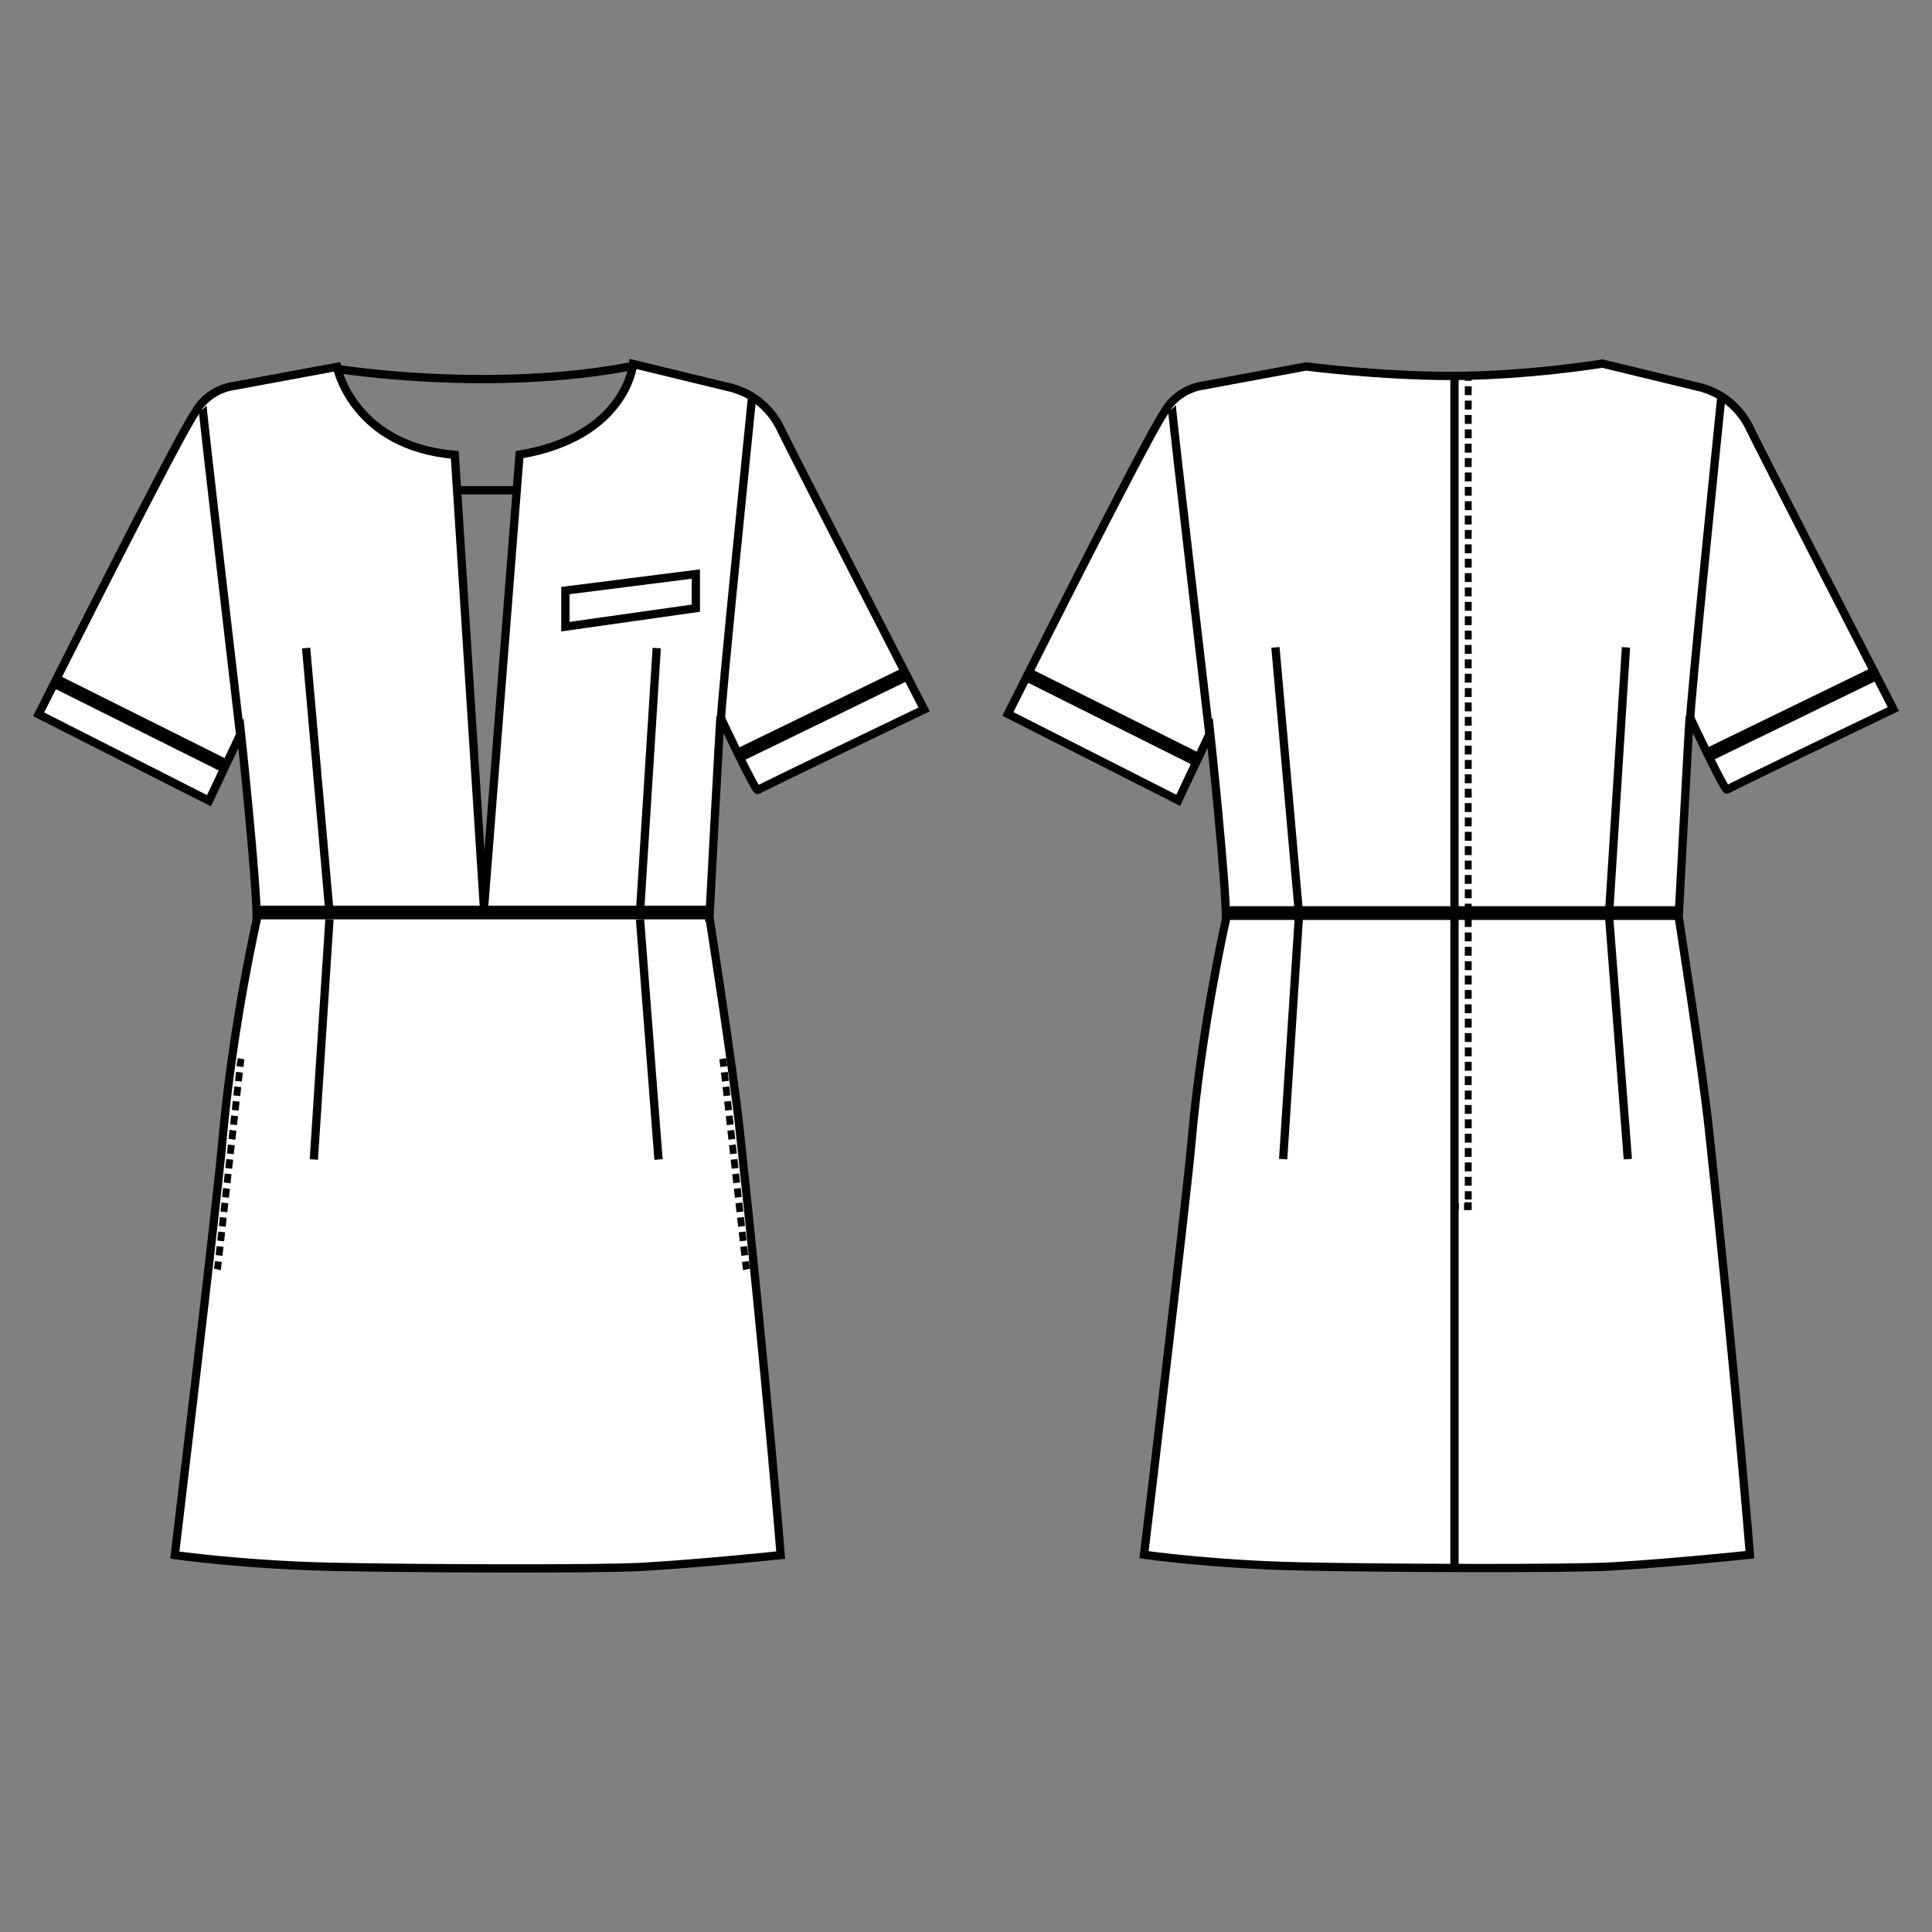 <?xml version="1.0" encoding="UTF-8"?>
<svg id="_レイヤー_1" data-name="レイヤー_1" xmlns="http://www.w3.org/2000/svg" version="1.1" viewBox="0 0 250 250">
  <rect x="0" y="0" width="250" height="250" fill="#808080" stroke="none"/>
  <!-- Generator: Adobe Illustrator 30.0.0, SVG Export Plug-In . SVG Version: 2.1.1 Build 123)  -->
  <defs>
    <style>
      .st0 {
        fill: #fff;
      }

      .st1 {
        stroke-dasharray: 1.17 .72;
      }

      .st1, .st2, .st3 {
        stroke-width: .89px;
      }

      .st1, .st2, .st3, .st4, .st5 {
        fill: none;
        stroke: #040000;
      }

      .st3 {
        stroke-dasharray: 1.15 .71;
      }

      .st4 {
        stroke-width: 1.78px;
      }

      .st5 {
        stroke-width: 1.07px;
      }
    </style>
  </defs>
  <g>
    <g>
      <path class="st5" d="M44.3,118.95l-.67-71.22s19.63,3.21,38.27-.37l1.49,73.04-39.09-1.44Z"/>
      <path class="st0" d="M91.8,118.76s1.38-26.16,1.44-25.94c0,0,4.49,9.58,4.82,9.41.46-.33,21.52-10.43,21.52-10.43,0,0-17.61-34.25-18.43-36.04-2.18-4.74-6.27-5.44-6.34-5.54l-12.88-3.12s-.85,9.39-14.7,11.73l-4.6,58.74-3.78-58.71c-13.21-1.12-15.25-11.39-15.25-11.39l-13.39,2.48s-3.27.32-5.01,3.51c-2.2,3.08-20.2,38.97-20.2,38.97l22.04,11.18,4.14-8.75s2.07,19.39,2.04,24.16c0,0-3.14,13.72-4.47,28.91-.66,7.58-6.13,53.3-6.13,53.3,0,0,8.79,1.25,20.18,1.51,9.89.22,34.66.34,40.46,0,8.22-.49,17.76-1.51,17.76-1.51,0,0-1.82-22.73-5.32-55.15-.87-8.09-3.89-27.32-3.89-27.32"/>
      <path class="st5" d="M91.8,118.76s1.38-26.16,1.44-25.94c0,0,4.49,9.58,4.82,9.41.46-.33,21.52-10.43,21.52-10.43,0,0-17.61-34.25-18.43-36.04-2.18-4.74-6.27-5.44-6.34-5.54l-12.88-3.12s-.85,9.39-14.7,11.73l-4.6,58.74-3.78-58.71c-13.21-1.12-15.25-11.39-15.25-11.39l-13.39,2.48s-3.27.32-5.01,3.51c-2.2,3.08-20.2,38.97-20.2,38.97l22.04,11.18,4.14-8.75s2.07,19.39,2.04,24.16c0,0-3.14,13.72-4.47,28.91-.66,7.58-6.13,53.3-6.13,53.3,0,0,8.79,1.25,20.18,1.51,9.89.22,34.66.34,40.46,0,8.22-.49,17.76-1.51,17.76-1.51,0,0-1.82-22.73-5.32-55.15-.87-8.09-3.89-27.32-3.89-27.32Z"/>
      <path class="st5" d="M73.16,76.42l16.88-2.14v4.42l-16.88,2.39v-4.67ZM97.31,51.5s-4.23,41.48-4.01,41.7M31.19,96.07s-5.09-43.55-4.98-43.53"/>
    </g>
    <path class="st4" d="M33.2,118.08h58.62M95.36,97.85l21.92-10.66M6.96,88.05l21.95,10.96"/>
    <path class="st5" d="M82.82,118.98l2.39,31.06M42.63,118.98l-2.02,31.06M84.98,83.86l-2.15,33.95M39.61,83.86l3.02,34.11M59.13,63.44h7.52"/>
    <line class="st1" x1="30.98" y1="138.75" x2="28.3" y2="162.87"/>
    <path class="st2" d="M27.44,163.64l-.44-.1M28.26,163.24l-.07.58-.43-.1M30.69,137.36l.44.08-.07.58M29.95,137.21l.44.08"/>
    <line class="st1" x1="93.73" y1="138.75" x2="96.42" y2="162.87"/>
    <path class="st2" d="M97.28,163.64l.44-.1M96.46,163.24l.07.58.43-.1M94.02,137.36l-.44.08.07.58M94.76,137.21l-.44.08"/>
  </g>
  <g>
    <g>
      <path class="st0" d="M217.22,118.7s1.38-26.16,1.44-25.94c0,0,4.49,9.58,4.82,9.42.46-.33,21.52-10.43,21.52-10.43,0,0-17.61-34.25-18.43-36.04-2.18-4.74-6.27-5.44-6.34-5.54l-12.88-3.12s-9.49,1.56-19.42,1.6c-9.51,0-18.91-1.23-18.91-1.23l-13.39,2.48s-3.27.33-5.01,3.51c-2.2,3.08-20.2,38.97-20.2,38.97l22.04,11.18,4.14-8.75s2.07,19.39,2.04,24.16c0,0-3.14,13.72-4.47,28.91-.66,7.58-6.13,53.3-6.13,53.3,0,0,8.79,1.26,20.18,1.51,9.89.22,34.66.34,40.46,0,8.22-.49,17.76-1.51,17.76-1.51,0,0-1.82-22.73-5.32-55.15-.87-8.09-3.89-27.32-3.89-27.32"/>
      <path class="st5" d="M217.22,118.7s1.38-26.16,1.44-25.94c0,0,4.49,9.58,4.82,9.42.46-.33,21.52-10.43,21.52-10.43,0,0-17.61-34.25-18.43-36.04-2.18-4.74-6.27-5.44-6.34-5.54l-12.88-3.12s-9.49,1.56-19.42,1.6c-9.51,0-18.91-1.23-18.91-1.23l-13.39,2.48s-3.27.33-5.01,3.51c-2.2,3.08-20.2,38.97-20.2,38.97l22.04,11.18,4.14-8.75s2.07,19.39,2.04,24.16c0,0-3.14,13.72-4.47,28.91-.66,7.58-6.13,53.3-6.13,53.3,0,0,8.79,1.26,20.18,1.51,9.89.22,34.66.34,40.46,0,8.22-.49,17.76-1.51,17.76-1.51,0,0-1.82-22.73-5.32-55.15-.87-8.09-3.89-27.32-3.89-27.32Z"/>
      <path class="st5" d="M222.73,51.45s-4.23,41.48-4.01,41.7M156.61,96.02s-5.09-43.55-4.98-43.53"/>
    </g>
    <path class="st4" d="M158.62,118.15h58.62M220.78,97.8l21.92-10.66M133.03,87.35l21.62,10.81"/>
    <path class="st5" d="M188.21,48.7v154.25M208.24,118.91l2.4,31.08M168.06,118.91l-2.02,31.08M210.4,83.77l-2.16,33.98M165.04,83.77l3.02,34.14"/>
    <line class="st3" x1="189.99" y1="49.98" x2="189.99" y2="155.22"/>
    <path class="st2" d="M188.77,156.15h-.55M189.99,155.57v.57h-.55M189.99,48.7v.57"/>
  </g>
</svg>